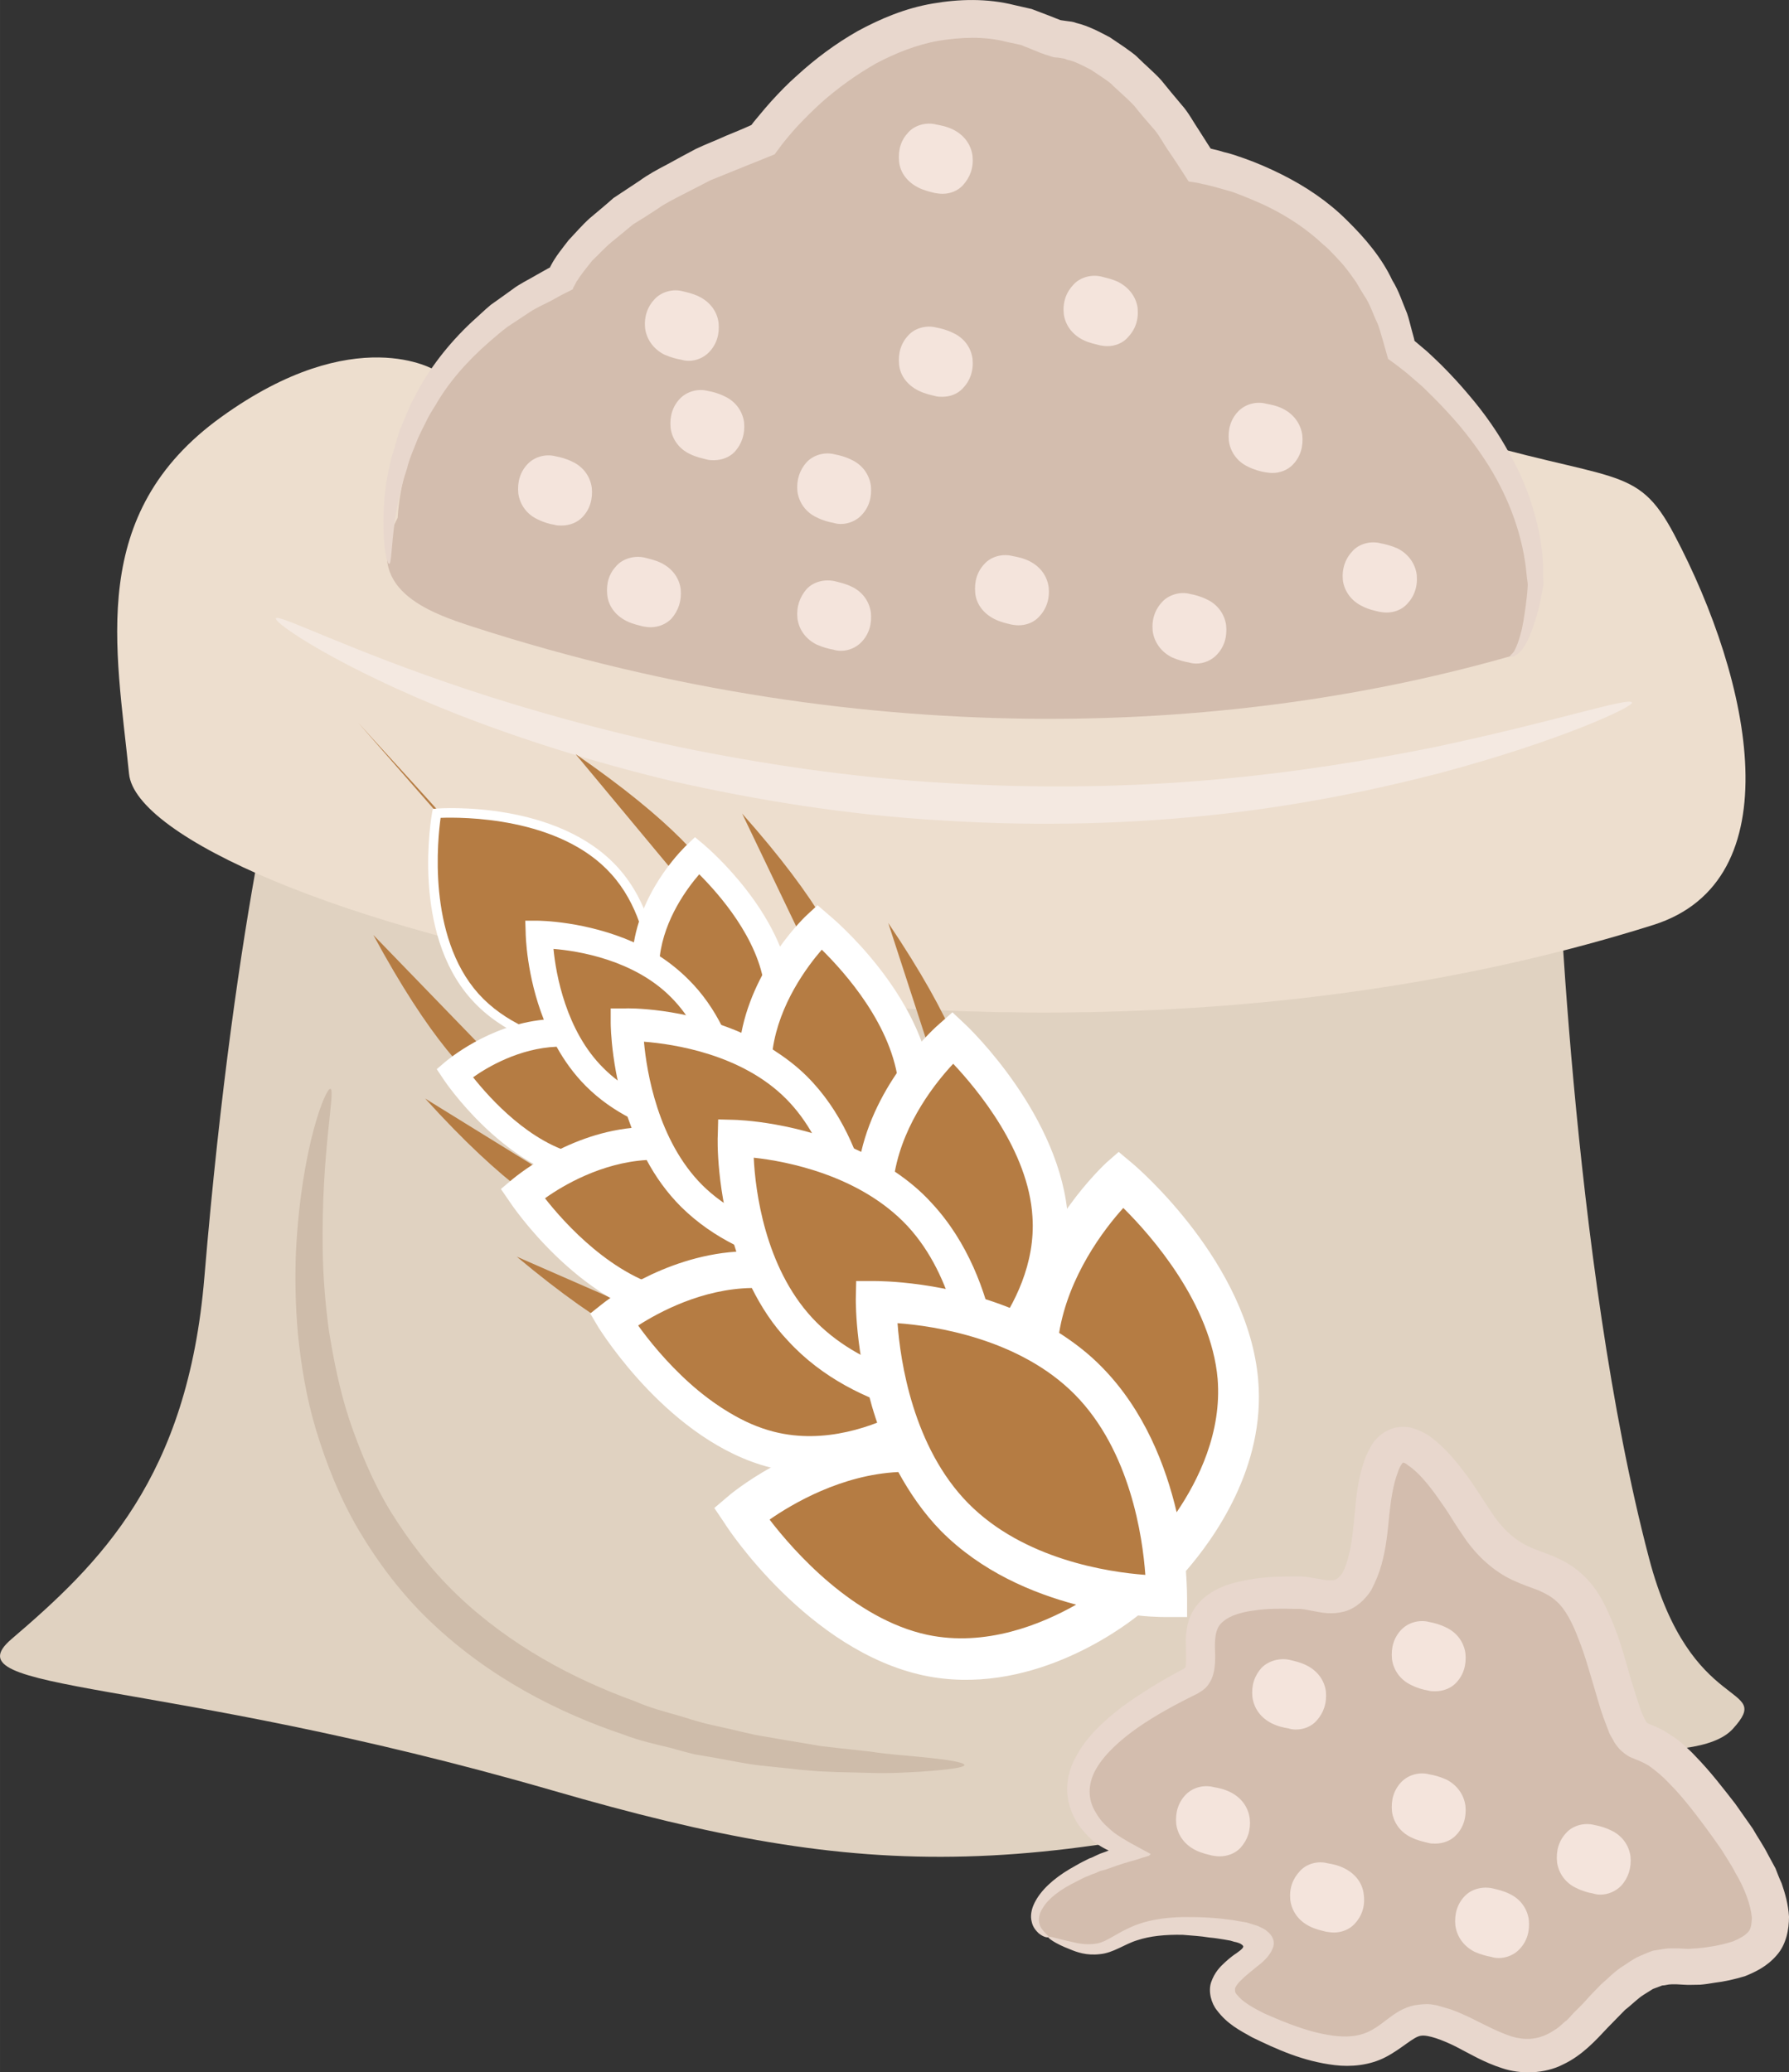 <?xml version="1.0" encoding="UTF-8" standalone="no"?>
<svg
   xmlns:dc="http://purl.org/dc/elements/1.1/"
   xmlns:cc="http://creativecommons.org/ns#"
   xmlns:rdf="http://www.w3.org/1999/02/22-rdf-syntax-ns#"
   xmlns:svg="http://www.w3.org/2000/svg"
   xmlns="http://www.w3.org/2000/svg"
   id="svg138"
   viewBox="0 0 4627.753 5359.916"
   style="clip-rule:evenodd;fill-rule:evenodd;image-rendering:optimizeQuality;shape-rendering:geometricPrecision;text-rendering:geometricPrecision"
   version="1.1"
   height="53.599mm"
   width="46.278mm"
   xml:space="preserve"><rect x="0" y="0" width="4627.753" height="5359.916" fill="#333333" stroke="none"/>
 <defs
   id="defs4">
  <style
   id="style2"
   type="text/css">
   <![CDATA[
    .fil7 {fill:#B57C43;fill-rule:nonzero}
    .fil6 {fill:#CEBCAA;fill-rule:nonzero}
    .fil2 {fill:#D3BDAE;fill-rule:nonzero}
    .fil0 {fill:#E0D2C1;fill-rule:nonzero}
    .fil5 {fill:#E8C7B5;fill-rule:nonzero}
    .fil3 {fill:#E8D7CD;fill-rule:nonzero}
    .fil1 {fill:#EDDECE;fill-rule:nonzero}
    .fil9 {fill:#F4E4DC;fill-rule:nonzero}
    .fil4 {fill:#F4E9E1;fill-rule:nonzero}
    .fil8 {fill:white;fill-rule:nonzero}
   ]]>
  </style>
 </defs>
 <g
   transform="translate(-7964.247,-12066.737)"
   id="Vrstva_x0020_1">
  <path
   style="fill:#e0d2c1;fill-rule:nonzero"
   id="path7"
   d="m 11991,14209 c 0,0 37,1121 239,1888 108,412 326,321 217,441 -99,109 -497,17 -728,85 -1075,315 -1499,314 -2324,75 -1030,-298 -1567,-250 -1401,-392 228,-195 456,-416 499,-937 82,-978 217,-1447 217,-1447 z"
   class="fil0" />
  <path
   style="fill:#eddece;fill-rule:nonzero"
   id="path9"
   d="m 9091,13025 c 0,0 -207,-130 -554,120 -348,250 -272,597 -239,923 32,326 2150,956 3943,391 361,-114 256,-628 54,-1010 -98,-185 -152,-130 -587,-261 z"
   class="fil1" />
  <path
   style="fill:#d3bdae;fill-rule:nonzero"
   id="path11"
   d="m 8993,13406 c 0,0 11,-413 423,-620 0,0 76,-195 522,-358 0,0 326,-467 760,-261 0,0 174,-11 369,326 0,0 435,65 522,478 0,0 347,250 347,608 0,0 -18,172 -65,185 -684,196 -1640,261 -2683,-76 -111,-36 -293,-98 -195,-282 z"
   class="fil2" />
  <path
   style="fill:#e8d7cd;fill-rule:nonzero"
   id="path13"
   d="m 11871,13764 c -1,-3 5,-5 10,-13 5,-9 11,-23 16,-42 6,-20 10,-46 14,-76 2,-15 4,-31 5,-49 1,-6 -1,-15 -2,-24 -1,-9 -2,-19 -3,-28 -10,-77 -38,-168 -96,-261 -29,-46 -64,-93 -106,-138 -21,-23 -43,-45 -67,-68 -12,-10 -24,-21 -37,-32 -14,-11 -22,-18 -50,-38 -5,-18 -10,-35 -15,-53 -4,-12 -7,-26 -12,-38 -12,-24 -19,-50 -35,-73 -7,-11 -14,-23 -21,-35 -8,-11 -16,-23 -25,-34 -8,-11 -18,-21 -28,-32 -10,-10 -19,-21 -31,-30 -42,-40 -93,-74 -149,-101 -28,-13 -57,-25 -87,-36 -15,-4 -31,-9 -46,-13 -8,-2 -16,-4 -24,-6 l -6,-1 -12,-3 -25,-4 c -17,-26 -34,-53 -52,-79 -14,-20 -25,-43 -42,-61 -16,-18 -32,-37 -47,-56 -17,-18 -36,-34 -54,-51 -8,-9 -18,-15 -28,-22 l -30,-20 c -20,-10 -41,-22 -62,-26 -5,-3 -10,-3 -15,-4 l -6,-1 c -7,-1 -11,0 -19,-3 l -12,-4 c -4,-1 -4,-1 -6,-2 l -9,-3 -17,-7 -35,-14 -37,-8 c -58,-15 -117,-12 -175,-3 -57,10 -112,32 -163,59 -51,29 -98,63 -141,101 -21,19 -41,39 -61,60 -9,10 -19,21 -27,31 l -13,16 -20,27 c -57,23 -112,45 -166,67 -23,12 -47,24 -70,36 -23,12 -46,23 -67,38 -21,14 -42,27 -63,40 -19,16 -38,31 -56,46 -18,15 -33,32 -50,48 -13,17 -28,34 -38,51 -1,1 -1,0 -3,4 l -4,8 -4,7 -1,4 -4,2 -26,13 c -10,6 -20,11 -29,16 -20,10 -40,19 -57,31 -18,12 -35,23 -53,35 -16,12 -31,25 -46,38 -60,52 -108,108 -141,166 -9,14 -17,27 -24,42 -7,14 -14,28 -20,41 -11,28 -23,54 -29,80 -17,50 -25,95 -31,131 -10,74 -9,115 -15,115 -5,1 -16,-40 -15,-117 1,-39 4,-86 17,-141 6,-27 16,-56 25,-87 6,-15 13,-30 19,-45 6,-16 14,-32 23,-48 33,-64 82,-129 145,-188 16,-14 32,-30 49,-44 18,-13 37,-26 56,-40 18,-14 40,-24 60,-36 11,-6 21,-12 32,-18 l 4,-2 v 0 l 1,-1 c 0,0 1,-1 1,-1 0,-1 0,-2 -1,0 0,1 2,-2 2,-3 13,-25 30,-45 46,-66 18,-19 35,-39 55,-57 20,-17 41,-34 61,-52 23,-15 45,-30 68,-45 22,-16 46,-29 71,-42 24,-13 49,-27 74,-40 25,-12 52,-22 78,-34 22,-9 44,-18 66,-28 0,0 0,0 0,0 l 6,-8 15,-18 c 10,-12 20,-24 30,-35 21,-23 43,-46 67,-67 47,-43 99,-82 157,-115 59,-32 123,-59 193,-71 69,-12 142,-14 213,4 l 44,10 42,16 33,13 c -1,-1 1,0 1,0 l 14,2 c 9,1 18,2 25,5 33,8 60,23 87,37 l 37,25 c 12,9 25,17 35,27 20,20 43,39 61,59 18,22 35,43 53,64 18,20 30,44 45,66 l 21,33 9,14 v 0 0 l 8,2 c 9,2 17,4 26,7 18,4 35,10 52,16 34,12 66,26 98,42 62,31 120,70 168,118 48,47 91,98 118,156 17,27 26,57 38,85 5,14 8,29 12,43 l 6,22 c 1,5 1,4 1,5 v 1 c 0,0 19,16 32,27 13,12 26,24 38,36 25,25 48,50 69,75 43,50 79,102 107,154 58,102 83,205 87,288 0,10 0,21 0,30 0,10 2,20 -1,31 -3,18 -7,35 -10,50 -8,31 -17,57 -26,77 -9,21 -20,36 -30,43 -5,4 -9,6 -13,6 -3,0 -4,0 -5,-1 z"
   class="fil3" />
  <path
   style="fill:#f4e9e1;fill-rule:nonzero"
   id="path15"
   d="m 12186,13884 c 4,10 -181,98 -500,183 -159,41 -352,82 -570,106 -217,24 -458,32 -710,16 -252,-14 -490,-54 -703,-102 -213,-51 -400,-112 -554,-172 -308,-121 -478,-238 -471,-249 7,-12 186,81 495,184 154,51 340,104 549,149 210,43 443,79 690,93 246,15 482,10 695,-9 214,-19 404,-51 564,-83 318,-67 510,-132 515,-116 z"
   class="fil4" />
  <path
   style="fill:#d3bdae;fill-rule:nonzero"
   id="path17"
   d="m 10676,17077 c -68,-31 -54,-141 207,-217 0,0 -380,-174 163,-446 81,-40 -103,-240 282,-228 67,2 163,76 185,-195 22,-272 119,-228 260,0 142,228 250,32 348,380 98,348 44,54 293,391 250,337 87,376 -54,391 -78,9 -119,-43 -282,141 -163,185 -272,33 -402,0 -131,-32 -98,174 -435,22 -336,-152 207,-217 -119,-261 -326,-43 -228,120 -446,22 z"
   class="fil2" />
  <path
   style="fill:#e8d7cd;fill-rule:nonzero"
   id="path19"
   d="m 10676,17077 c 2,-4 22,4 60,12 19,5 43,9 68,4 24,-5 50,-27 88,-43 38,-17 84,-24 132,-25 24,0 49,0 75,2 12,1 26,2 39,4 7,1 12,1 22,3 9,2 19,3 29,5 9,3 20,6 29,9 8,4 18,8 23,13 7,5 13,12 16,20 4,10 2,19 -1,26 -6,15 -20,31 -39,45 -21,17 -32,26 -41,35 -9,8 -16,18 -17,23 0,6 -1,10 6,17 13,17 41,33 69,47 59,26 125,53 190,59 33,3 63,-1 89,-16 13,-7 26,-17 43,-30 16,-12 38,-28 68,-34 14,-2 30,-4 43,-2 7,1 14,2 20,4 l 17,5 c 23,6 43,16 63,25 38,19 74,38 108,49 34,10 64,8 94,-7 8,-4 15,-9 23,-14 7,-5 14,-12 21,-18 8,-5 14,-14 21,-21 l 23,-23 c 16,-18 32,-35 49,-52 19,-16 35,-34 58,-48 12,-8 22,-15 35,-22 13,-6 27,-12 41,-17 15,-2 31,-6 45,-6 h 21 l 17,1 c 13,1 20,-1 30,-1 10,-1 22,-2 33,-4 22,-3 42,-8 61,-14 17,-7 31,-15 39,-24 8,-8 9,-21 10,-37 -3,-34 -19,-77 -43,-117 -10,-20 -24,-40 -36,-60 -14,-20 -28,-40 -43,-60 -29,-39 -60,-79 -93,-112 -16,-17 -34,-32 -51,-44 -8,-5 -16,-9 -25,-13 -7,-3 -11,-4 -22,-9 -8,-3 -21,-13 -29,-21 -7,-8 -14,-17 -17,-24 -4,-7 -9,-15 -11,-21 -5,-13 -10,-26 -14,-37 -9,-25 -15,-48 -22,-71 -14,-47 -26,-91 -42,-131 -15,-40 -34,-79 -59,-100 -12,-11 -27,-19 -45,-27 -19,-7 -42,-15 -66,-26 -50,-23 -91,-62 -120,-102 -14,-20 -28,-41 -39,-59 -11,-18 -23,-35 -35,-52 -24,-34 -51,-67 -77,-84 -5,-5 -11,-7 -12,-7 0,0 -1,0 -2,0 2,-3 -8,8 -13,25 -12,31 -18,72 -22,110 -4,42 -8,85 -20,128 -6,22 -15,44 -27,67 -14,22 -39,47 -70,55 -31,8 -57,3 -77,-1 l -27,-5 -10,-1 h -13 c -36,-1 -72,-1 -105,4 -32,4 -63,13 -80,28 -17,13 -22,32 -22,64 0,16 2,33 -1,56 -1,10 -5,27 -13,39 -7,13 -19,21 -31,28 -59,29 -110,57 -156,89 -45,32 -85,68 -107,107 -22,39 -21,79 0,112 5,9 11,17 17,24 4,4 7,8 11,11 5,5 12,11 18,16 27,20 65,39 96,56 -3,2 -3,4 -6,5 l -17,5 c -11,4 -22,7 -33,10 -21,6 -41,13 -60,20 l -15,4 -7,3 -4,2 c -6,2 -12,4 -18,7 -12,4 -22,10 -32,15 -41,20 -72,43 -87,68 -16,24 -11,46 -1,57 9,12 17,16 15,19 0,1 -10,2 -25,-10 -6,-6 -15,-15 -18,-30 -4,-14 -1,-32 7,-48 16,-33 49,-63 91,-88 11,-6 22,-13 34,-19 6,-3 12,-6 18,-9 4,-1 8,-3 12,-5 7,-3 14,-7 21,-9 l 11,-4 5,-2 c -1,-1 -4,-2 -6,-3 -10,-5 -20,-11 -28,-17 -2,-2 -4,-3 -7,-5 -4,-5 -9,-9 -13,-13 -9,-9 -17,-19 -25,-30 -15,-23 -26,-51 -28,-82 -2,-30 6,-62 20,-88 28,-55 73,-96 121,-133 49,-36 105,-70 160,-99 4,-2 6,-4 6,-12 1,-11 0,-27 0,-46 -1,-18 0,-40 6,-63 6,-22 21,-46 40,-62 38,-32 80,-41 119,-48 40,-7 79,-8 118,-8 h 16 c 6,1 13,1 18,2 l 30,5 c 18,4 31,4 38,2 7,-3 12,-7 20,-18 6,-12 12,-27 16,-45 9,-34 12,-72 16,-113 4,-43 8,-86 25,-134 4,-12 10,-24 18,-38 7,-12 22,-29 41,-38 18,-10 40,-12 60,-8 20,5 34,13 46,20 46,33 73,69 101,106 27,37 52,80 74,110 24,32 51,56 85,72 17,8 37,14 61,24 24,10 51,24 73,44 46,40 67,90 86,136 19,47 31,95 44,139 7,22 14,46 21,66 6,21 17,43 21,47 1,0 -2,-1 2,1 1,1 9,4 14,6 15,6 30,14 43,23 13,8 25,17 36,27 11,10 21,19 30,29 39,40 71,82 103,123 15,21 30,43 45,64 13,23 28,44 40,68 l 19,35 c 5,13 10,26 16,39 9,26 17,54 19,86 0,33 -7,72 -32,100 -25,29 -55,43 -82,54 -27,8 -53,14 -79,17 -12,2 -24,4 -37,5 -14,0 -31,1 -42,0 l -18,-1 h -14 c -10,0 -16,3 -24,3 l -24,9 c -8,5 -16,10 -24,15 -16,10 -32,27 -48,39 -15,15 -30,31 -45,46 -30,32 -66,72 -115,95 -48,25 -111,26 -158,10 -47,-15 -85,-38 -120,-56 -34,-17 -72,-31 -90,-28 -19,2 -49,33 -91,55 -42,22 -91,26 -132,21 -83,-10 -150,-41 -214,-72 -32,-18 -64,-34 -91,-70 -14,-17 -23,-48 -15,-72 9,-26 23,-40 36,-52 14,-13 27,-22 29,-23 5,-4 10,-7 14,-11 2,-2 5,-5 4,-8 -2,-3 -4,-4 -7,-6 -4,-2 -10,-4 -16,-5 l -10,-3 -17,-3 c -12,-2 -25,-4 -37,-5 -24,-4 -47,-5 -69,-7 -45,-1 -85,3 -118,14 -33,10 -62,33 -97,36 -34,4 -59,-5 -78,-13 -39,-15 -56,-29 -55,-31 z"
   class="fil3" />
  <path
   style="fill:#e8c7b5;fill-rule:nonzero"
   id="path21"
   d="m 9416,13264 c 12,6 19,15 21,27 1,13 -2,24 -10,33 -5,5 -14,7 -22,4 -9,-1 -21,-4 -32,-9 -11,-6 -19,-15 -21,-27 -1,-13 3,-24 11,-32 5,-6 14,-8 21,-5 9,2 21,4 32,9 z"
   class="fil5" />
  <path
   style="fill:#e8c7b5;fill-rule:nonzero"
   id="path23"
   d="m 9645,13525 c 11,6 19,14 20,27 2,13 -2,24 -10,32 -5,6 -14,7 -22,5 -8,-2 -21,-4 -32,-10 -11,-5 -19,-14 -21,-26 -1,-14 3,-24 11,-33 5,-5 14,-7 22,-5 8,2 20,5 32,10 z"
   class="fil5" />
  <path
   style="fill:#e8c7b5;fill-rule:nonzero"
   id="path25"
   d="m 9807,13167 c 12,5 19,14 21,26 1,14 -2,24 -10,33 -5,5 -14,7 -22,5 -9,-2 -21,-5 -32,-10 -11,-5 -19,-14 -21,-27 -1,-13 3,-24 11,-32 5,-6 14,-7 21,-5 9,2 21,4 32,10 z"
   class="fil5" />
  <path
   style="fill:#e8c7b5;fill-rule:nonzero"
   id="path27"
   d="m 9742,12841 c 11,5 19,14 21,26 1,14 -2,24 -10,33 -6,5 -15,7 -22,5 -9,-2 -21,-4 -32,-10 -11,-5 -19,-14 -21,-26 -1,-14 3,-24 11,-33 5,-6 14,-7 21,-5 9,2 21,4 32,10 z"
   class="fil5" />
  <path
   style="fill:#e8c7b5;fill-rule:nonzero"
   id="path29"
   d="m 10133,13330 c 11,5 19,14 21,26 1,14 -2,24 -10,33 -6,5 -15,7 -22,5 -9,-2 -21,-5 -32,-10 -11,-6 -19,-14 -21,-27 -1,-13 3,-24 11,-32 5,-6 14,-7 21,-5 9,2 21,4 32,10 z"
   class="fil5" />
  <path
   style="fill:#e8c7b5;fill-rule:nonzero"
   id="path31"
   d="m 10133,13655 c 11,6 19,15 21,27 1,13 -2,24 -10,33 -6,5 -15,7 -22,4 -9,-1 -21,-4 -32,-9 -11,-6 -19,-15 -21,-27 -1,-13 3,-24 11,-32 5,-6 14,-7 21,-5 9,2 21,4 32,9 z"
   class="fil5" />
  <path
   style="fill:#e8c7b5;fill-rule:nonzero"
   id="path33"
   d="m 10590,13590 c 11,6 19,15 20,27 2,13 -2,24 -10,32 -5,6 -14,7 -22,5 -9,-2 -21,-4 -32,-9 -11,-6 -19,-15 -21,-27 -1,-13 3,-24 11,-33 5,-5 14,-7 22,-4 8,1 20,4 32,9 z"
   class="fil5" />
  <path
   style="fill:#e8c7b5;fill-rule:nonzero"
   id="path35"
   d="m 10394,13004 c 11,5 19,14 21,26 1,14 -3,24 -11,33 -5,5 -14,7 -21,5 -9,-2 -21,-5 -32,-10 -12,-5 -19,-14 -21,-27 -1,-13 2,-24 10,-32 5,-6 14,-7 22,-5 9,2 21,4 32,10 z"
   class="fil5" />
  <path
   style="fill:#e8c7b5;fill-rule:nonzero"
   id="path37"
   d="m 10394,12482 c 11,6 19,15 21,27 1,13 -3,24 -11,32 -5,6 -14,8 -21,5 -9,-1 -21,-4 -32,-9 -12,-6 -19,-15 -21,-27 -1,-13 2,-24 10,-32 5,-6 14,-8 22,-5 9,1 21,4 32,9 z"
   class="fil5" />
  <path
   style="fill:#e8c7b5;fill-rule:nonzero"
   id="path39"
   d="m 10818,12873 c 11,6 19,15 20,27 2,13 -2,24 -10,32 -5,6 -14,8 -22,5 -8,-1 -21,-4 -32,-9 -11,-6 -19,-15 -20,-27 -2,-13 2,-24 10,-32 5,-6 14,-8 22,-5 8,2 20,4 32,9 z"
   class="fil5" />
  <path
   style="fill:#e8c7b5;fill-rule:nonzero"
   id="path41"
   d="m 11241,13199 c 11,6 19,15 21,27 1,13 -2,24 -11,32 -5,6 -14,7 -21,5 -9,-2 -21,-4 -32,-9 -11,-6 -19,-15 -21,-27 -1,-14 3,-24 11,-33 5,-5 14,-7 21,-4 9,1 21,4 32,9 z"
   class="fil5" />
  <path
   style="fill:#e8c7b5;fill-rule:nonzero"
   id="path43"
   d="m 11046,13688 c 11,5 19,14 20,27 2,13 -2,24 -10,32 -5,6 -14,7 -22,5 -8,-2 -21,-4 -32,-10 -11,-5 -19,-14 -20,-26 -2,-14 2,-24 10,-33 5,-5 14,-7 22,-5 8,2 21,5 32,10 z"
   class="fil5" />
  <path
   style="fill:#e8c7b5;fill-rule:nonzero"
   id="path45"
   d="m 11535,13558 c 11,5 19,14 20,26 1,14 -2,24 -10,33 -5,5 -14,7 -22,5 -9,-2 -21,-5 -32,-10 -11,-5 -19,-14 -21,-27 -1,-13 3,-24 11,-32 5,-6 14,-7 21,-5 9,2 21,4 33,10 z"
   class="fil5" />
  <path
   style="fill:#e8c7b5;fill-rule:nonzero"
   id="path47"
   d="m 11372,16425 c 11,6 19,15 20,27 2,13 -2,24 -10,32 -5,6 -14,7 -22,5 -8,-2 -21,-4 -32,-9 -11,-6 -19,-15 -20,-27 -2,-14 2,-24 10,-33 5,-5 14,-7 22,-4 8,1 20,4 32,9 z"
   class="fil5" />
  <path
   style="fill:#e8c7b5;fill-rule:nonzero"
   id="path49"
   d="m 11893,17012 c 11,5 19,14 21,26 1,14 -3,24 -11,33 -5,5 -14,7 -21,5 -9,-2 -21,-4 -32,-10 -12,-5 -19,-14 -21,-27 -1,-13 2,-24 10,-32 5,-6 14,-7 22,-5 9,2 21,4 32,10 z"
   class="fil5" />
  <path
   style="fill:#e8c7b5;fill-rule:nonzero"
   id="path51"
   d="m 11730,16327 c 11,6 19,15 21,27 1,14 -3,24 -11,33 -5,5 -14,7 -21,4 -9,-1 -21,-4 -32,-9 -12,-6 -19,-15 -21,-27 -1,-13 2,-24 10,-32 5,-6 14,-7 22,-5 9,2 21,4 32,9 z"
   class="fil5" />
  <path
   style="fill:#e8c7b5;fill-rule:nonzero"
   id="path53"
   d="m 11176,16751 c 11,5 19,14 21,27 1,13 -3,24 -11,32 -5,6 -14,7 -21,5 -9,-2 -21,-4 -32,-10 -12,-5 -19,-14 -21,-26 -1,-14 2,-24 10,-33 6,-5 15,-7 22,-5 9,2 21,5 32,10 z"
   class="fil5" />
  <path
   style="fill:#e8c7b5;fill-rule:nonzero"
   id="path55"
   d="m 11469,16947 c 12,5 19,14 21,26 1,14 -2,24 -10,33 -6,5 -15,7 -22,5 -9,-2 -21,-5 -32,-10 -11,-6 -19,-14 -21,-27 -1,-13 3,-24 11,-32 5,-6 14,-7 21,-5 9,2 21,4 32,10 z"
   class="fil5" />
  <path
   style="fill:#e8c7b5;fill-rule:nonzero"
   id="path57"
   d="m 11730,16719 c 11,5 19,14 21,26 1,14 -3,24 -11,33 -5,5 -14,7 -21,4 -9,-1 -21,-4 -32,-9 -12,-6 -19,-15 -21,-27 -1,-13 2,-24 10,-32 5,-6 14,-7 22,-5 9,2 21,4 32,10 z"
   class="fil5" />
  <path
   style="fill:#e8c7b5;fill-rule:nonzero"
   id="path59"
   d="m 12154,16849 c 11,5 19,14 20,26 2,14 -2,24 -10,33 -5,5 -14,7 -22,5 -8,-2 -21,-4 -32,-10 -11,-5 -19,-14 -20,-26 -2,-14 2,-24 10,-33 5,-6 14,-7 22,-5 8,2 20,4 32,10 z"
   class="fil5" />
  <path
   style="fill:#cebcaa;fill-rule:nonzero"
   id="path61"
   d="m 10459,16632 c 0,6 -40,12 -113,17 -37,2 -82,5 -134,3 -27,-1 -55,-1 -84,-2 -15,-1 -30,-1 -46,-2 -16,-1 -32,-3 -48,-4 -33,-4 -68,-7 -103,-11 -36,-4 -73,-12 -112,-19 -19,-3 -39,-7 -59,-10 -19,-5 -39,-10 -59,-16 -41,-10 -83,-19 -124,-35 -167,-56 -347,-147 -498,-291 -76,-72 -137,-154 -187,-238 -50,-85 -84,-173 -110,-258 -26,-86 -39,-170 -47,-248 -7,-78 -8,-152 -5,-218 14,-267 77,-421 89,-417 14,3 -24,161 -20,418 1,64 6,133 16,207 12,74 27,152 53,231 27,79 60,160 106,236 48,77 104,151 173,217 137,131 302,218 460,275 38,17 78,27 116,38 20,6 38,12 57,17 19,5 38,9 56,13 37,8 72,18 106,23 35,6 68,12 100,17 16,3 31,5 47,8 15,2 30,3 44,5 29,3 56,6 82,9 51,8 95,10 131,14 73,7 113,14 113,21 z"
   class="fil6" />
  <path
   style="fill:#b57c43;fill-rule:nonzero"
   id="path63"
   d="m 9276,14376 c -73,-104 -305,-350 -385,-440 z"
   class="fil7" />
  <path
   style="fill:#b57c43;fill-rule:nonzero"
   id="path65"
   d="m 9356,14925 c 0,0 -135,98 -426,-440 z"
   class="fil7" />
  <path
   style="fill:#b57c43;fill-rule:nonzero"
   id="path67"
   d="m 9585,15230 c 0,0 -111,130 -521,-322 z"
   class="fil7" />
  <path
   style="fill:#b57c43;fill-rule:nonzero"
   id="path69"
   d="m 9866,15564 c 0,0 -96,146 -565,-247 z"
   class="fil7" />
  <path
   style="fill:#b57c43;fill-rule:nonzero"
   id="path71"
   d="m 9844,14487 c 0,0 112,-123 -391,-470 z"
   class="fil7" />
  <path
   style="fill:#b57c43;fill-rule:nonzero"
   id="path73"
   d="m 10149,14724 c 0,0 141,-96 -265,-553 z"
   class="fil7" />
  <path
   style="fill:#b57c43;fill-rule:nonzero"
   id="path75"
   d="m 10452,15038 c 0,0 152,-77 -190,-584 z"
   class="fil7" />
  <path
   style="fill:#b57c43;fill-rule:nonzero"
   id="path77"
   d="m 9555,14320 c 154,172 99,474 99,474 0,0 -306,23 -461,-149 -155,-173 -99,-475 -99,-475 0,0 306,-22 461,150 z"
   class="fil7" />
  <path
   style="fill:#ffffff;fill-rule:nonzero"
   id="path79"
   d="m 9104,14182 c -7,51 -36,305 98,455 134,149 390,148 442,146 7,-52 36,-306 -98,-455 -134,-150 -390,-148 -442,-146 z m 560,623 -9,1 c -13,1 -314,21 -471,-154 -157,-174 -104,-471 -102,-484 l 2,-9 9,-1 c 13,-1 314,-21 471,154 156,175 104,472 101,484 z"
   class="fil8" />
  <path
   style="fill:#b57c43;fill-rule:nonzero"
   id="path81"
   d="m 9768,14279 c 0,0 -126,117 -135,277 -129,-73 -275,-73 -275,-73 0,0 2,131 64,256 -156,-6 -282,103 -282,103 0,0 137,204 320,245 182,41 341,-96 341,-96 0,0 -2,-2 -3,-5 41,6 69,6 69,6 0,0 -1,-23 -6,-59 40,-44 132,-163 116,-309 -21,-186 -209,-345 -209,-345 z"
   class="fil7" />
  <path
   style="fill:#ffffff;fill-rule:nonzero"
   id="path83"
   d="m 9942,14622 c 10,91 -27,171 -63,227 -20,-79 -59,-175 -134,-249 -23,-23 -48,-43 -74,-60 12,-97 71,-176 102,-212 49,49 154,166 169,294 z m -112,333 c -64,-5 -208,-28 -305,-126 -97,-96 -123,-244 -129,-308 63,5 208,28 304,125 97,97 123,245 130,309 z m -368,98 c -126,-28 -231,-146 -274,-200 38,-27 120,-75 216,-79 20,36 45,71 76,102 70,70 158,108 233,128 -58,34 -151,71 -251,49 z m 325,-800 -25,-21 -20,19 c -5,5 -113,106 -138,253 -124,-55 -244,-56 -251,-56 h -30 l 1,30 c 0,7 2,112 47,226 -144,14 -251,106 -256,110 l -21,18 18,27 c 6,9 149,219 346,263 178,40 329,-72 361,-98 31,4 51,4 53,4 h 30 v -31 c -1,-2 -1,-20 -4,-48 46,-54 130,-175 113,-324 -22,-200 -216,-365 -224,-372 z"
   class="fil8" />
  <path
   style="fill:#b57c43;fill-rule:nonzero"
   id="path85"
   d="m 10084,14464 c 0,0 -154,143 -167,336 -155,-86 -331,-83 -331,-83 0,0 0,158 73,307 -189,-4 -344,130 -344,130 0,0 163,244 383,290 220,46 414,-123 414,-123 0,0 -1,-2 -3,-5 50,7 83,6 83,6 0,0 0,-28 -5,-71 49,-54 162,-199 144,-375 -22,-224 -247,-412 -247,-412 z"
   class="fil7" />
  <path
   style="fill:#ffffff;fill-rule:nonzero"
   id="path87"
   d="m 10289,14875 c 11,109 -35,207 -79,274 -24,-95 -69,-209 -158,-298 -28,-28 -58,-50 -89,-70 17,-118 89,-214 127,-258 59,58 184,197 199,352 z m -141,403 c -76,-5 -251,-31 -367,-146 -115,-115 -144,-293 -151,-371 77,6 252,32 367,147 115,115 144,292 151,370 z m -447,124 c -151,-32 -276,-171 -327,-236 46,-33 146,-92 263,-99 23,43 52,84 89,121 85,84 190,128 281,151 -72,41 -185,88 -306,63 z m 407,-969 -29,-25 -25,23 c -6,5 -138,130 -172,307 -148,-65 -294,-64 -302,-63 h -36 v 37 c 0,7 1,134 54,272 -175,18 -306,131 -312,136 l -26,22 22,32 c 7,11 177,262 413,311 215,46 400,-92 439,-123 37,3 68,3 71,3 l 42,-1 v -36 c 0,-3 -7,-25 -10,-58 57,-66 157,-214 139,-393 -24,-240 -258,-436 -268,-444 z"
   class="fil8" />
  <path
   style="fill:#b57c43;fill-rule:nonzero"
   id="path89"
   d="m 10464,14721 c 0,0 -176,152 -198,364 -168,-102 -362,-106 -362,-106 0,0 -16,179 58,346 -208,-12 -388,136 -388,136 0,0 185,263 425,323 241,61 461,-117 461,-117 0,0 -2,-2 -4,-5 55,9 92,10 92,10 0,0 1,-31 -3,-78 56,-58 170,-211 158,-406 -16,-248 -239,-467 -239,-467 z"
   class="fil7" />
  <path
   style="fill:#ffffff;fill-rule:nonzero"
   id="path91"
   d="m 10635,15214 c 8,121 -47,227 -99,299 -22,-105 -67,-233 -162,-335 -29,-32 -61,-58 -95,-81 24,-129 107,-232 151,-279 62,66 195,225 205,396 z m -172,439 c -84,-10 -275,-45 -398,-178 -122,-132 -147,-328 -151,-414 84,9 275,45 398,177 122,132 147,329 151,415 z m -496,117 c -166,-42 -299,-201 -352,-275 53,-34 165,-95 294,-97 24,48 54,95 94,137 89,97 204,150 302,179 -80,42 -207,89 -338,56 z m 494,-1054 -33,-31 -34,30 c -7,6 -157,137 -202,331 -160,-78 -321,-83 -331,-83 l -39,-1 -1,40 c -1,9 -4,149 48,302 -193,13 -342,131 -349,137 l -29,23 22,37 c 8,12 185,295 443,361 235,59 445,-85 489,-118 40,6 67,7 71,7 h 39 l 1,-40 c 1,-3 1,-27 -1,-64 65,-70 185,-228 172,-426 -16,-266 -256,-496 -266,-505 z"
   class="fil8" />
  <path
   style="fill:#b57c43;fill-rule:nonzero"
   id="path93"
   d="m 10864,15116 c 0,0 -197,180 -217,423 -195,-109 -416,-106 -416,-106 0,0 -3,198 86,386 -239,-5 -435,163 -435,163 0,0 200,306 476,365 276,59 524,-153 524,-153 0,0 -2,-2 -5,-6 63,8 105,8 105,8 0,0 1,-35 -5,-89 63,-68 208,-250 189,-472 -23,-281 -302,-519 -302,-519 z"
   class="fil7" />
  <path
   style="fill:#ffffff;fill-rule:nonzero"
   id="path95"
   d="m 11114,15633 c 11,138 -49,261 -106,345 -28,-119 -83,-263 -193,-375 -34,-35 -72,-64 -111,-89 24,-147 116,-268 166,-323 73,72 227,248 244,442 z m -187,507 c -96,-7 -315,-40 -458,-185 -143,-145 -176,-368 -183,-466 96,7 316,40 459,185 143,145 175,368 182,466 z m -564,155 c -191,-41 -346,-217 -408,-298 59,-41 186,-116 333,-123 29,53 65,106 110,152 105,106 237,161 350,191 -90,51 -234,110 -385,78 z m 532,-1218 -37,-31 -32,28 c -8,8 -176,163 -222,387 -186,-82 -369,-81 -380,-81 h -45 l -1,46 c 0,10 -1,170 63,342 -220,23 -389,164 -396,171 l -33,28 27,40 c 8,14 217,329 514,393 269,57 506,-116 555,-155 47,5 77,4 82,4 h 45 v -46 c 0,-4 0,-31 -3,-73 72,-83 206,-268 187,-493 -25,-303 -312,-550 -324,-560 z"
   class="fil8" />
  <path
   style="fill:#f4e4dc;fill-rule:nonzero"
   id="path97"
   d="m 9445,13261 c -16,-8 -32,-12 -43,-14 -26,-7 -55,1 -73,20 -19,20 -27,46 -24,76 4,29 22,54 50,67 16,8 31,12 43,14 6,2 13,2 19,2 21,0 41,-8 54,-22 19,-20 27,-46 24,-76 -4,-29 -22,-54 -50,-67 z"
   class="fil9" />
  <path
   style="fill:#f4e4dc;fill-rule:nonzero"
   id="path99"
   d="m 9675,13523 c -16,-8 -32,-11 -43,-14 -26,-6 -56,2 -73,21 -19,20 -27,45 -24,75 3,30 22,54 50,68 16,8 32,11 43,14 6,1 13,2 19,2 21,0 40,-8 54,-22 18,-21 27,-46 24,-77 -4,-29 -22,-53 -50,-67 z"
   class="fil9" />
  <path
   style="fill:#f4e4dc;fill-rule:nonzero"
   id="path101"
   d="m 9839,13092 c -16,-8 -31,-12 -43,-14 -26,-7 -55,1 -73,20 -19,20 -27,46 -24,76 4,29 22,54 50,67 16,8 31,11 43,14 6,2 13,2 19,2 21,0 41,-8 54,-22 18,-20 27,-46 24,-76 -4,-29 -22,-54 -50,-67 z"
   class="fil9" />
  <path
   style="fill:#f4e4dc;fill-rule:nonzero"
   id="path103"
   d="m 9683,12984 c 16,7 31,11 43,13 7,2 13,3 20,3 20,0 40,-9 53,-23 19,-20 27,-46 24,-76 -4,-29 -22,-53 -50,-67 -16,-8 -31,-11 -43,-14 -26,-7 -55,2 -72,20 -19,20 -28,46 -25,76 4,29 22,54 50,68 z"
   class="fil9" />
  <path
   style="fill:#f4e4dc;fill-rule:nonzero"
   id="path105"
   d="m 10077,13405 c 16,8 31,12 43,14 6,2 13,3 19,3 21,0 41,-9 54,-23 19,-20 27,-46 24,-76 -4,-29 -22,-54 -50,-67 -16,-8 -32,-12 -43,-14 -26,-7 -55,1 -73,20 -18,20 -27,46 -24,76 4,29 22,54 50,67 z"
   class="fil9" />
  <path
   style="fill:#f4e4dc;fill-rule:nonzero"
   id="path107"
   d="m 10167,13584 c -16,-8 -32,-11 -43,-14 -26,-6 -55,1 -73,20 -18,21 -27,46 -24,76 4,30 22,54 50,68 16,7 31,11 43,13 6,2 13,3 20,3 20,0 40,-9 53,-23 19,-20 27,-46 24,-76 -4,-29 -22,-54 -50,-67 z"
   class="fil9" />
  <path
   style="fill:#f4e4dc;fill-rule:nonzero"
   id="path109"
   d="m 10627,13518 c -16,-8 -32,-11 -43,-13 -26,-7 -56,1 -73,20 -19,20 -27,46 -24,76 3,29 22,53 50,67 16,8 31,11 43,14 6,1 12,2 19,2 21,0 40,-8 53,-22 19,-20 28,-46 25,-76 -4,-30 -22,-54 -50,-68 z"
   class="fil9" />
  <path
   style="fill:#f4e4dc;fill-rule:nonzero"
   id="path111"
   d="m 10430,12928 c -16,-8 -32,-12 -43,-14 -26,-7 -56,1 -73,20 -19,20 -27,46 -24,76 3,29 22,53 50,67 16,8 31,11 43,14 6,2 13,2 19,2 21,0 40,-8 53,-22 19,-20 28,-46 25,-76 -4,-30 -22,-54 -50,-67 z"
   class="fil9" />
  <path
   style="fill:#f4e4dc;fill-rule:nonzero"
   id="path113"
   d="m 10340,12552 c 16,8 31,11 43,14 6,1 13,2 19,2 21,0 40,-8 53,-22 19,-21 28,-46 25,-76 -4,-30 -22,-54 -50,-68 -16,-8 -32,-11 -43,-13 -26,-7 -56,1 -73,20 -19,20 -27,45 -24,76 3,29 22,53 50,67 z"
   class="fil9" />
  <path
   style="fill:#f4e4dc;fill-rule:nonzero"
   id="path115"
   d="m 10857,12796 c -17,-8 -33,-11 -44,-14 -26,-6 -55,2 -72,21 -19,20 -28,45 -25,76 4,29 22,53 50,67 16,8 33,11 44,14 6,1 12,2 19,2 20,0 40,-8 53,-23 19,-20 28,-45 25,-76 -4,-29 -23,-53 -50,-67 z"
   class="fil9" />
  <path
   style="fill:#f4e4dc;fill-rule:nonzero"
   id="path117"
   d="m 11283,13124 c -16,-8 -32,-11 -43,-13 -26,-7 -55,1 -73,20 -19,20 -27,46 -24,76 4,29 22,54 50,67 16,8 32,12 43,14 7,1 13,2 20,2 20,0 40,-8 53,-22 19,-20 27,-46 24,-76 -4,-29 -22,-54 -50,-68 z"
   class="fil9" />
  <path
   style="fill:#f4e4dc;fill-rule:nonzero"
   id="path119"
   d="m 11086,13617 c -16,-8 -32,-12 -43,-14 -26,-7 -55,2 -72,20 -19,20 -28,46 -25,76 4,29 22,54 50,68 16,7 31,11 43,13 7,2 13,3 20,3 20,0 40,-9 53,-23 19,-20 27,-46 24,-76 -4,-29 -22,-54 -50,-67 z"
   class="fil9" />
  <path
   style="fill:#f4e4dc;fill-rule:nonzero"
   id="path121"
   d="m 11579,13485 c -16,-7 -32,-11 -43,-13 -26,-7 -56,1 -73,20 -19,20 -28,46 -25,76 4,29 23,54 51,67 15,8 31,11 43,14 6,1 12,2 19,2 21,0 40,-8 53,-22 19,-20 28,-46 25,-76 -4,-29 -22,-54 -50,-68 z"
   class="fil9" />
  <path
   style="fill:#f4e4dc;fill-rule:nonzero"
   id="path123"
   d="m 11370,16517 c 18,-20 27,-45 24,-76 -4,-29 -22,-53 -50,-67 -16,-8 -31,-11 -43,-14 -26,-6 -55,2 -73,20 -19,21 -27,46 -24,76 4,30 22,54 50,68 16,8 31,11 43,13 6,2 13,3 19,3 21,0 41,-8 54,-23 z"
   class="fil9" />
  <path
   style="fill:#f4e4dc;fill-rule:nonzero"
   id="path125"
   d="m 11869,16965 c -16,-8 -31,-11 -43,-14 -26,-6 -55,1 -73,20 -19,20 -27,46 -24,76 4,29 22,54 50,68 16,7 31,11 43,13 6,2 13,3 19,3 21,0 41,-9 54,-23 19,-20 27,-46 24,-76 -4,-29 -22,-54 -50,-67 z"
   class="fil9" />
  <path
   style="fill:#f4e4dc;fill-rule:nonzero"
   id="path127"
   d="m 11615,16425 c 16,8 31,12 43,14 6,2 13,2 19,2 21,0 41,-8 54,-22 19,-20 27,-46 24,-76 -4,-29 -22,-54 -50,-67 -16,-8 -32,-12 -43,-14 -26,-7 -55,1 -73,20 -19,20 -27,46 -24,76 4,29 22,54 50,67 z"
   class="fil9" />
  <path
   style="fill:#f4e4dc;fill-rule:nonzero"
   id="path129"
   d="m 11147,16702 c -16,-8 -31,-11 -43,-13 -26,-7 -55,1 -73,20 -19,20 -27,46 -24,76 4,29 22,53 50,67 16,8 31,11 43,14 6,1 13,2 19,2 21,0 41,-8 54,-22 19,-21 27,-46 24,-76 -4,-30 -22,-54 -50,-68 z"
   class="fil9" />
  <path
   style="fill:#f4e4dc;fill-rule:nonzero"
   id="path131"
   d="m 11442,16899 c -16,-8 -31,-11 -43,-13 -26,-7 -55,1 -72,20 -19,20 -28,45 -25,75 4,30 22,54 50,68 16,8 31,11 43,14 7,1 13,2 20,2 20,0 40,-8 53,-22 19,-20 28,-46 24,-76 -3,-30 -22,-54 -50,-68 z"
   class="fil9" />
  <path
   style="fill:#f4e4dc;fill-rule:nonzero"
   id="path133"
   d="m 11755,16737 c -4,-29 -22,-54 -50,-68 -16,-7 -31,-11 -43,-13 -26,-7 -55,1 -73,20 -19,20 -27,46 -24,76 4,29 22,54 50,67 16,8 31,11 43,14 6,2 13,2 19,2 21,0 41,-8 54,-22 19,-20 27,-46 24,-76 z"
   class="fil9" />
  <path
   style="fill:#f4e4dc;fill-rule:nonzero"
   id="path135"
   d="m 12182,16868 c -4,-29 -22,-54 -50,-67 -16,-8 -32,-12 -43,-14 -26,-7 -56,1 -73,20 -19,20 -27,46 -24,76 4,29 22,54 50,67 16,8 31,12 43,14 6,2 13,3 19,3 21,0 40,-9 54,-23 18,-20 27,-46 24,-76 z"
   class="fil9" />
 </g>
</svg>